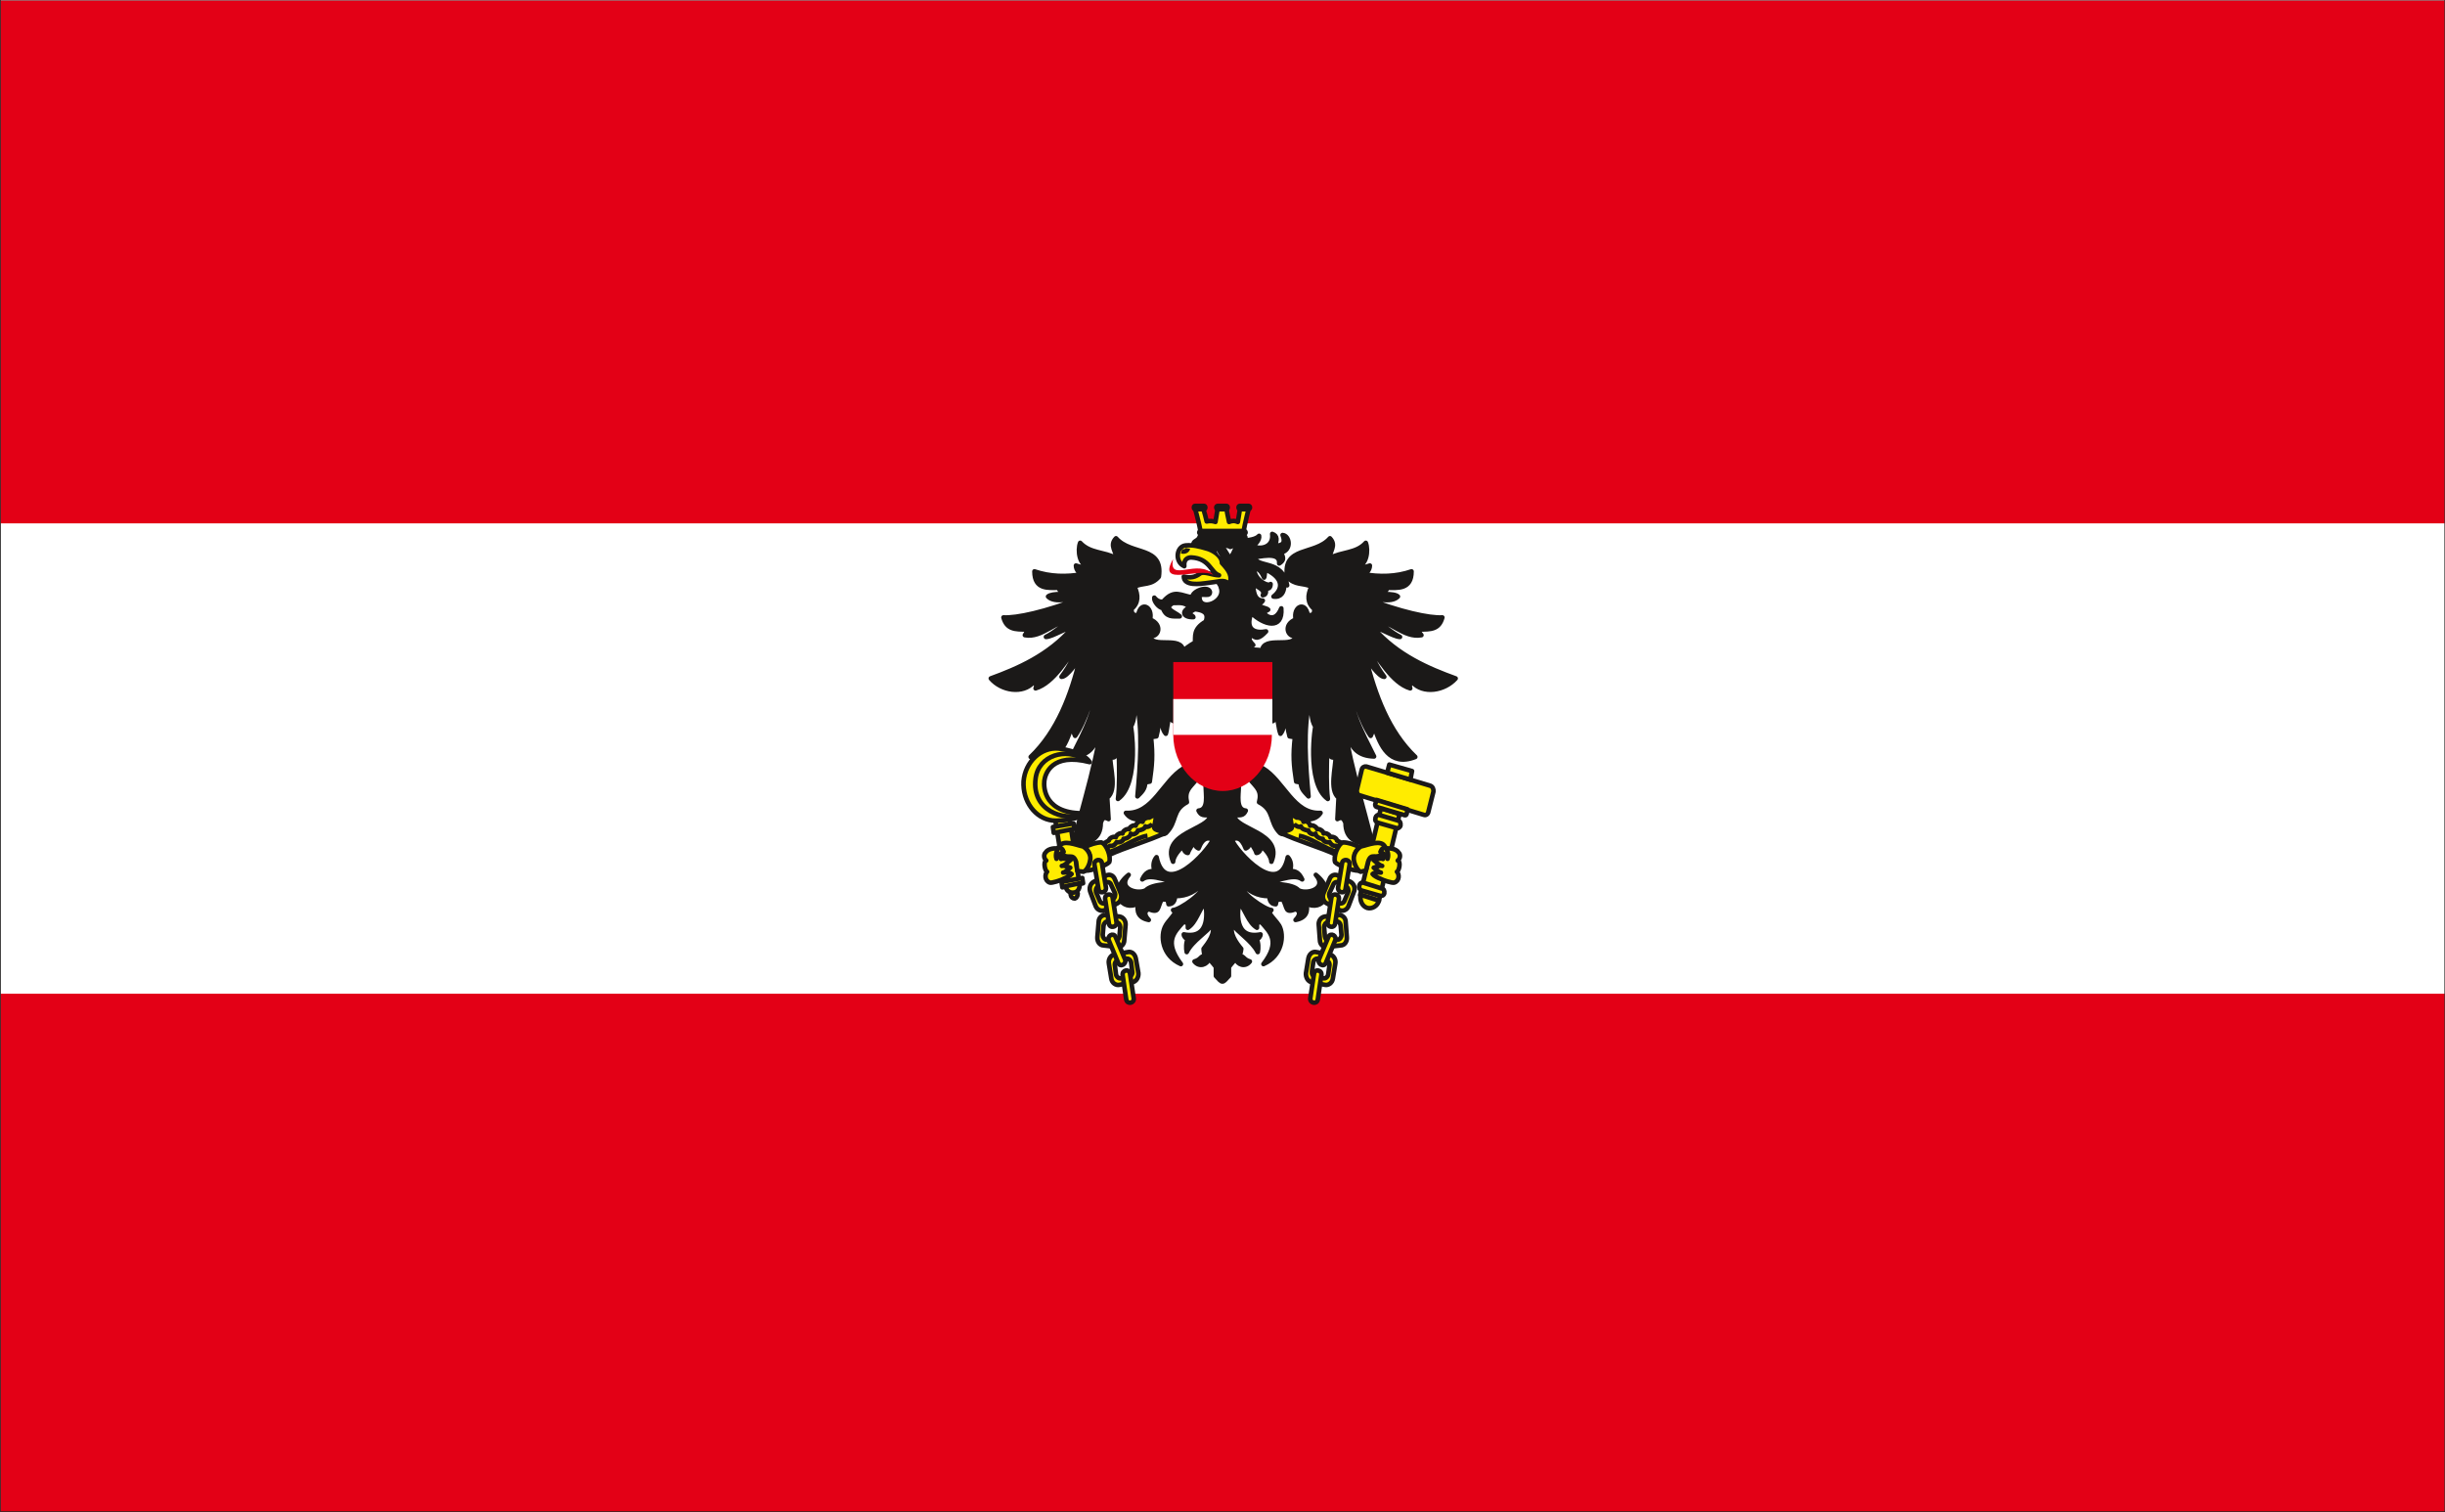 <svg xmlns="http://www.w3.org/2000/svg" version="1.2" width="569.764" height="93.22mm" viewBox="0 0 15075 9322" preserveAspectRatio="xMidYMid" fill-rule="evenodd" stroke-width="28.222" stroke-linejoin="round" xml:space="preserve"><rect x="0" y="0" width="15075" height="9322" fill="#333333" stroke="none"/><defs class="ClipPathGroup"><clipPath id="a" clipPathUnits="userSpaceOnUse"><path d="M0 0h15075v9322H0z"/></clipPath></defs><g class="SlideGroup"><g class="Slide" clip-path="url(#a)"><g class="Page"><g class="com.sun.star.drawing.PolyPolygonShape"><path class="BoundingBox" fill="none" d="M3 0h15072v9321H3z"/><path fill="#FFF" d="M3 0h15071v9320H3V0Zm0 0Z"/></g><g class="com.sun.star.drawing.PolyPolygonShape"><path class="BoundingBox" fill="none" d="M3 3h15072v9319H3z"/><path fill="#E30016" d="M3 6127h15071v3194H3V6127Zm0 0ZM3 3h15071v3224H3V3Z"/></g><g fill="none" class="com.sun.star.drawing.PolyPolygonShape"><path class="BoundingBox" d="M1-2h15076v9325H1z"/><path stroke="#1B1918" stroke-width="4" stroke-linejoin="miter" d="M3 0h15071v9320H3V0Z"/></g><g class="com.sun.star.drawing.ClosedBezierShape"><path class="BoundingBox" fill="none" d="M6108 3291h2869v1924H6108z"/><path fill="#1B1918" d="m7234 4081 2 365c-15-5-20-23-25-28-13 25-13 73-23 106-48-53 5-155-61-203 23 56 25 135 3 219l-33 5c12 114 7 170-8 274l-28 5c0 41-23 61-48 86 18-198 33-416-5-581-18 40-8 114-36 150 0-28 59 350-79 447 21-163-12-407 18-508-35 66-33 150-33 231 0 33-28 18-33 18 0 68 43 203-18 251l8 132c-31-18-41 0-48 23 0 102-69 125-171 140 41-188 191-658 168-785-23 38 18 231-175 236 74-150 170-317 147-486-7 90-66 273-127 359l-23-53c-35 109-91 246-251 183 165-158 249-381 305-611-18 20-79 117-115 117 56-76 74-119 110-211-72 94-158 249-270 282 8-18 3-28-12-38-66 75-198 54-264-23 167-61 355-142 502-310-22-13-122 54-162 54 56-28 107-77 162-107-96 0-188 117-292 96 8-12 16-23 10-35-71 0-121 0-142-74 79 5 259-33 485-122-61 0-167 38-210-7 25-23 127-13 167-13-23-20-101-5-101-41-64 0-150 13-150-101 96 33 198 35 297 17-18-2-41-25-41-53 26 8 61 20 79 3-58 0-71-97-53-143 61 66 150 54 221 94 5-40-44-76 0-122 94 107 292 46 264 237-48 56-97 35-150 61 25 53 25 101-18 137-2 28 10 43 41 38 15-89 91-51 73 28 79 30 54 112-2 101 15 82 196-5 206 92 33-31 73-51 73-51 3-38-12-84 66-129 23-59-22-72-68-77-61 31-8 38-8 49-66 2-76-39-18-61-43-33-61-26-109-26-61 36 10 54 43 82-45 0-83 7-104-51-23 0-58-43-53-64 13 18 43 33 58 21 66-74 104-34 176-23 0-41 101-74 109-33 2 43-82-16-61 53 25 61 163 0 127-86 0-8-18-28-18-36 59-15 70 18 70 25 25-53 10-81-42-137-13-94-158-99-178-111 0-21 18-21 28-33 79 0 207 20 281 7 30 0 78-7 96-28 5 21-23 61-48 61 66 31 139 3 129-73 36 12 28 43 16 73 53 0 66-20 48-66 43 3 58 92-8 107 0 18 31 40-13 68 8-81-137-35-154-40 17 73 172 10 203 175-5 0-33-51-18 8-3 33-18 68-66 61 56-44 66-110-41-163-17 3-12 41-17 46-11-26-31-61-61-54 0 69 86 112 101 94 0 28-20 36-35 18 10 26 10 48-13 51 18-38-38-48-59-74 0 46 6 107 59 107-5 8-10 15-23 15-3 31 43 28 56 41l-31 18c23 28 77 61 112-26 10 135-106 104-185 28-41 107 25 127 91 114-46 49-63 46-96 16-8 33-13 35 17 68-25-15-25-7-30 13 20 25 58 10 84 23 10-97 195-10 211-92-54 11-82-71-3-101-18-79 59-117 74-28 33 5 43-10 40-38-43-36-43-84-17-137-54-26-102-5-150-61-28-191 170-130 264-237 43 46-5 82 0 122 71-40 162-28 221-94 18 46 5 143-53 143 17 17 53 5 78-3 0 28-23 51-40 53 99 18 203 16 297-17 0 114-87 101-150 101 0 36-79 21-102 41 41 0 145-10 168 13-43 45-150 7-211 7 226 89 407 127 485 122-20 74-71 74-142 74-5 12 3 23 13 35-107 21-198-96-295-96 56 30 107 79 163 107-41 0-140-67-163-54 147 168 338 249 506 310-69 77-201 98-267 23-13 10-20 20-13 38-112-33-195-188-269-282 38 92 53 135 109 211-35 0-96-97-114-117 58 230 140 453 305 611-160 63-216-74-252-183l-23 53c-61-86-119-269-127-359-22 169 74 336 148 486-193-5-150-198-176-236-22 127 127 597 168 785-102-15-168-38-168-140-10-23-20-41-50-23l7-132c-58-48-18-183-18-251-5 0-33 15-33-18 0-81 3-165-33-231 31 101-2 345 18 508-137-97-76-475-76-447-30-36-20-110-38-150-38 165-23 383-5 581-23-25-48-45-48-86l-28-5c-16-104-21-160-8-274l-33-5c-23-84-20-163 3-219-67 48-13 150-59 203-13-33-13-81-25-106-5 5-10 23-23 28v-365h-613Z"/><path fill="none" stroke="#1B1918" d="m7234 4081 2 365c-15-5-20-23-25-28-13 25-13 73-23 106-48-53 5-155-61-203 23 56 25 135 3 219l-33 5c12 114 7 170-8 274l-28 5c0 41-23 61-48 86 18-198 33-416-5-581-18 40-8 114-36 150 0-28 59 350-79 447 21-163-12-407 18-508-35 66-33 150-33 231 0 33-28 18-33 18 0 68 43 203-18 251l8 132c-31-18-41 0-48 23 0 102-69 125-171 140 41-188 191-658 168-785-23 38 18 231-175 236 74-150 170-317 147-486-7 90-66 273-127 359l-23-53c-35 109-91 246-251 183 165-158 249-381 305-611-18 20-79 117-115 117 56-76 74-119 110-211-72 94-158 249-270 282 8-18 3-28-12-38-66 75-198 54-264-23 167-61 355-142 502-310-22-13-122 54-162 54 56-28 107-77 162-107-96 0-188 117-292 96 8-12 16-23 10-35-71 0-121 0-142-74 79 5 259-33 485-122-61 0-167 38-210-7 25-23 127-13 167-13-23-20-101-5-101-41-64 0-150 13-150-101 96 33 198 35 297 17-18-2-41-25-41-53 26 8 61 20 79 3-58 0-71-97-53-143 61 66 150 54 221 94 5-40-44-76 0-122 94 107 292 46 264 237-48 56-97 35-150 61 25 53 25 101-18 137-2 28 10 43 41 38 15-89 91-51 73 28 79 30 54 112-2 101 15 82 196-5 206 92 33-31 73-51 73-51 3-38-12-84 66-129 23-59-22-72-68-77-61 31-8 38-8 49-66 2-76-39-18-61-43-33-61-26-109-26-61 36 10 54 43 82-45 0-83 7-104-51-23 0-58-43-53-64 13 18 43 33 58 21 66-74 104-34 176-23 0-41 101-74 109-33 2 43-82-16-61 53 25 61 163 0 127-86 0-8-18-28-18-36 59-15 70 18 70 25 25-53 10-81-42-137-13-94-158-99-178-111 0-21 18-21 28-33 79 0 207 20 281 7 30 0 78-7 96-28 5 21-23 61-48 61 66 31 139 3 129-73 36 12 28 43 16 73 53 0 66-20 48-66 43 3 58 92-8 107 0 18 31 40-13 68 8-81-137-35-154-40 17 73 172 10 203 175-5 0-33-51-18 8-3 33-18 68-66 61 56-44 66-110-41-163-17 3-12 41-17 46-11-26-31-61-61-54 0 69 86 112 101 94 0 28-20 36-35 18 10 26 10 48-13 51 18-38-38-48-59-74 0 46 6 107 59 107-5 8-10 15-23 15-3 31 43 28 56 41l-31 18c23 28 77 61 112-26 10 135-106 104-185 28-41 107 25 127 91 114-46 49-63 46-96 16-8 33-13 35 17 68-25-15-25-7-30 13 20 25 58 10 84 23 10-97 195-10 211-92-54 11-82-71-3-101-18-79 59-117 74-28 33 5 43-10 40-38-43-36-43-84-17-137-54-26-102-5-150-61-28-191 170-130 264-237 43 46-5 82 0 122 71-40 162-28 221-94 18 46 5 143-53 143 17 17 53 5 78-3 0 28-23 51-40 53 99 18 203 16 297-17 0 114-87 101-150 101 0 36-79 21-102 41 41 0 145-10 168 13-43 45-150 7-211 7 226 89 407 127 485 122-20 74-71 74-142 74-5 12 3 23 13 35-107 21-198-96-295-96 56 30 107 79 163 107-41 0-140-67-163-54 147 168 338 249 506 310-69 77-201 98-267 23-13 10-20 20-13 38-112-33-195-188-269-282 38 92 53 135 109 211-35 0-96-97-114-117 58 230 140 453 305 611-160 63-216-74-252-183l-23 53c-61-86-119-269-127-359-22 169 74 336 148 486-193-5-150-198-176-236-22 127 127 597 168 785-102-15-168-38-168-140-10-23-20-41-50-23l7-132c-58-48-18-183-18-251-5 0-33 15-33-18 0-81 3-165-33-231 31 101-2 345 18 508-137-97-76-475-76-447-30-36-20-110-38-150-38 165-23 383-5 581-23-25-48-45-48-86l-28-5c-16-104-21-160-8-274l-33-5c-23-84-20-163 3-219-67 48-13 150-59 203-13-33-13-81-25-106-5 5-10 23-23 28v-365h-613Z"/></g><g class="com.sun.star.drawing.ClosedBezierShape"><path class="BoundingBox" fill="none" d="M6941 4736h1203v431H6941z"/><path fill="#1B1918" d="M7786 4737c-23 30-46 55-71 78 35 42 66 62 48 131 97 51 61 120 128 189 35 30 86-41 109 30 33-58-63-106-33-133 48 18 135 42 175-20-167 10-228-199-356-275Zm0 0Zm-488 0c20 30 46 55 71 78-35 42-66 62-51 131-95 51-58 120-128 189-33 30-83-41-106 30-33-58 63-106 33-133-49 18-135 42-175-20 167 10 228-199 356-275Z"/><path fill="none" stroke="#1B1918" d="M7786 4737c-23 30-46 55-71 78 35 42 66 62 48 131 97 51 61 120 128 189 35 30 86-41 109 30 33-58-63-106-33-133 48 18 135 42 175-20-167 10-228-199-356-275Zm0 0Zm-488 0c20 30 46 55 71 78-35 42-66 62-51 131-95 51-58 120-128 189-33 30-83-41-106 30-33-58 63-106 33-133-49 18-135 42-175-20 167 10 228-199 356-275Z"/></g><g class="com.sun.star.drawing.ClosedBezierShape"><path class="BoundingBox" fill="none" d="M6893 4850h1287v1204H6893z"/><path fill="#1B1918" d="M7577 6017v-53c-18 18 43-56 43-51 8 33 56 54 86 15-40-12-35-33-61-33 0-12 8-33 8-45-30-36-76-97-53-150 28 46 119 99 155 170 5-20 5-61-8-81 13 0 25-15 25-28-170 33-139-153-132-196 41 46 56 122 110 155-3-43 15-33 28-33 53 61 119 117 12 257 117-51 130-178 97-237-15-25-48-55-61-81l13-15c-36 0-211-114-186-169 46 55 99 83 170 83 8 7 0 48 43 50 6-35 13-28 44-30 30 56 12 86 78 61 31 10 28 38 0 66 69-13 77-56 66-102 97 56 191-71 59-176 74 85-53 123-107 95-38-44-173-36-226-52 66 16 191-61 249-15-20-43-43-53-76-51 13-35 5-66-13-86-53 260-315-36-345-107 25-15 58-20 86 53 20-10 25-20 18-50 18 20 43 58 48 78 13 0 31-17 25-43 26 13 67 64 67 97 76-181-229-198-229-287 38 0 56 5 71-28-63-5-43-99-43-147-69 33-133 33-204 0 0 48 20 142-44 147 16 33 34 28 72 28 0 89-305 106-229 287 0-33 43-84 66-97-5 26 13 43 25 43 6-20 31-58 49-78-8 30-3 40 17 50 28-73 64-68 89-53-33 71-294 367-348 107-17 20-25 51-12 86-33-2-56 8-76 51 58-46 182 31 248 15-53 16-185 8-226 52-53 28-179-10-106-95-131 105-38 232 58 176-8 46-2 89 66 102-28-28-30-56 0-66 66 25 51-5 79-61 30 2 38-5 43 30 43-2 36-43 43-50 71 0 125-28 173-83 23 55-150 169-188 169l13 15c-13 26-46 56-59 81-35 59-23 186 94 237-106-140-40-196 13-257 13 0 33-10 30 33 51-33 66-109 107-155 8 43 38 229-132 196 0 13 13 28 25 28-12 20-12 61-7 81 35-71 129-124 157-170 23 53-25 114-53 150 0 12 5 33 5 45-25 0-20 21-61 33 31 39 79 18 89-15 0-5 61 69 43 51v53c42 46 38 46 80 0Z"/><path fill="none" stroke="#1B1918" d="M7577 6017v-53c-18 18 43-56 43-51 8 33 56 54 86 15-40-12-35-33-61-33 0-12 8-33 8-45-30-36-76-97-53-150 28 46 119 99 155 170 5-20 5-61-8-81 13 0 25-15 25-28-170 33-139-153-132-196 41 46 56 122 110 155-3-43 15-33 28-33 53 61 119 117 12 257 117-51 130-178 97-237-15-25-48-55-61-81l13-15c-36 0-211-114-186-169 46 55 99 83 170 83 8 7 0 48 43 50 6-35 13-28 44-30 30 56 12 86 78 61 31 10 28 38 0 66 69-13 77-56 66-102 97 56 191-71 59-176 74 85-53 123-107 95-38-44-173-36-226-52 66 16 191-61 249-15-20-43-43-53-76-51 13-35 5-66-13-86-53 260-315-36-345-107 25-15 58-20 86 53 20-10 25-20 18-50 18 20 43 58 48 78 13 0 31-17 25-43 26 13 67 64 67 97 76-181-229-198-229-287 38 0 56 5 71-28-63-5-43-99-43-147-69 33-133 33-204 0 0 48 20 142-44 147 16 33 34 28 72 28 0 89-305 106-229 287 0-33 43-84 66-97-5 26 13 43 25 43 6-20 31-58 49-78-8 30-3 40 17 50 28-73 64-68 89-53-33 71-294 367-348 107-17 20-25 51-12 86-33-2-56 8-76 51 58-46 182 31 248 15-53 16-185 8-226 52-53 28-179-10-106-95-131 105-38 232 58 176-8 46-2 89 66 102-28-28-30-56 0-66 66 25 51-5 79-61 30 2 38-5 43 30 43-2 36-43 43-50 71 0 125-28 173-83 23 55-150 169-188 169l13 15c-13 26-46 56-59 81-35 59-23 186 94 237-106-140-40-196 13-257 13 0 33-10 30 33 51-33 66-109 107-155 8 43 38 229-132 196 0 13 13 28 25 28-12 20-12 61-7 81 35-71 129-124 157-170 23 53-25 114-53 150 0 12 5 33 5 45-25 0-20 21-61 33 31 39 79 18 89-15 0-5 61 69 43 51v53c42 46 38 46 80 0Z"/></g><g class="com.sun.star.drawing.PolyPolygonShape"><path class="BoundingBox" fill="none" d="M7234 4082h612v452h-612z"/><path fill="#E30016" d="M7234 4082h611v451h-611v-451Zm0 0Z"/></g><g class="com.sun.star.drawing.PolyPolygonShape"><path class="BoundingBox" fill="none" d="M7234 4310h612v228h-612z"/><path fill="#FFF" d="M7234 4310h611v227h-611v-227Zm0 0Z"/></g><g class="com.sun.star.drawing.ClosedBezierShape"><path class="BoundingBox" fill="none" d="M7233 4531h610v347h-610z"/><path fill="#E30016" d="M7539 4877c165 0 303-155 303-346h-608c0 191 139 346 305 346Z"/></g><g class="com.sun.star.drawing.ClosedBezierShape"><path class="BoundingBox" fill="none" d="M6796 5018h1492v258H6796z"/><path fill="#FFEC00" d="M7895 5134c109 53 239 87 353 140 0-20 13-69 38-69-15-8-28-15-43-23 0-15-28-28-41-20 0-13-28-31-41-23 0-15-30-33-40-26 0-12-28-31-43-22-3-19-26-34-41-24 0-18-28-28-41-26-12-7-28-15-40-22 0 100 45 84-61 115Zm0 0Zm-707 0c-112 53-242 87-356 140 0-20-10-69-35-69 15-8 27-15 40-23 3-15 28-28 43-20 0-13 28-31 41-23 0-15 28-33 41-26 0-12 28-31 40-22 5-19 28-34 43-24 0-18 28-28 41-26 13-7 28-15 41-22 0 100-49 84 61 115Z"/><path fill="none" stroke="#1B1918" d="M7895 5134c109 53 239 87 353 140 0-20 13-69 38-69-15-8-28-15-43-23 0-15-28-28-41-20 0-13-28-31-41-23 0-15-30-33-40-26 0-12-28-31-43-22-3-19-26-34-41-24 0-18-28-28-41-26-12-7-28-15-40-22 0 100 45 84-61 115Zm0 0Zm-707 0c-112 53-242 87-356 140 0-20-10-69-35-69 15-8 27-15 40-23 3-15 28-28 43-20 0-13 28-31 41-23 0-15 28-33 41-26 0-12 28-31 40-22 5-19 28-34 43-24 0-18 28-28 41-26 13-7 28-15 41-22 0 100-49 84 61 115Z"/></g><g fill="none" class="com.sun.star.drawing.OpenBezierShape"><path class="BoundingBox" d="M6821 5079h286v179h-286z"/><path stroke="#1B1918" d="M7105 5080c-7 10-33 25-43 15-2 15-29 25-46 25-3 18-31 31-44 20 0 16-25 32-45 32 0 15-28 25-42 20-8 13-20 26-41 23-7 5-15 8-22 13 5 7 7 20 10 28 90-26 171-93 243-103"/></g><g fill="none" class="com.sun.star.drawing.OpenBezierShape"><path class="BoundingBox" d="M7977 5079h286v179h-286z"/><path stroke="#1B1918" d="M7978 5080c7 10 33 25 43 15 2 15 29 25 46 25 3 18 31 31 44 20 0 16 25 32 45 32 0 15 28 25 42 20 8 13 20 26 41 23 7 5 15 8 22 13-5 7-7 20-10 28-90-26-171-93-243-103"/></g><g class="com.sun.star.drawing.ClosedBezierShape"><path class="BoundingBox" fill="none" d="M7260 3361h329v252h-329z"/><path fill="#FFEC00" d="M7442 3383c-51-15-87-24-133-20-57 7-67 102-7 128-5-46 25-54 43-54 115 6 120 94 171 110-41 0-95-28-118-10-28 21-56 28-99 18 0 61 107 44 133 41 31-3 54-8 92-13 17-2 50 0 53 28 25-58 3-90-43-140 0-46-61-80-92-88Z"/><path fill="none" stroke="#1B1918" d="M7442 3383c-51-15-87-24-133-20-57 7-67 102-7 128-5-46 25-54 43-54 115 6 120 94 171 110-41 0-95-28-118-10-28 21-56 28-99 18 0 61 107 44 133 41 31-3 54-8 92-13 17-2 50 0 53 28 25-58 3-90-43-140 0-46-61-80-92-88Z"/></g><g class="com.sun.star.drawing.ClosedBezierShape"><path class="BoundingBox" fill="none" d="M7210 3446h273v100h-273z"/><path fill="#E30016" d="M7481 3545c-92-108-280 54-248-98-103 179 161 46 248 98Z"/></g><g fill="none" class="com.sun.star.drawing.OpenBezierShape"><path class="BoundingBox" d="M7284 3380h42v23h-42z"/><path stroke="#1B1918" d="M7285 3399c17 5 36-2 39-18"/></g><g class="com.sun.star.drawing.ClosedBezierShape"><path class="BoundingBox" fill="none" d="M7500 3378h105v61h-105z"/><path fill="#FFF" d="M7513 3392c22-19 55-16 71-5 10-2 15-5 20-7-8 10-8 20-18 34-13 20-57 48-85-16 7 2 10-3 12-6Z"/></g><g class="com.sun.star.drawing.ClosedBezierShape"><path class="BoundingBox" fill="none" d="M7515 3380h60v62h-60z"/><path fill="#1B1918" d="m7516 3393 28 47c13 0 24-8 29-13l-29-46c-10 0-21 5-28 12Z"/><path fill="none" stroke="#1B1918" d="m7516 3393 28 47c13 0 24-8 29-13l-29-46c-10 0-21 5-28 12Z"/></g><g class="com.sun.star.drawing.ClosedBezierShape"><path class="BoundingBox" fill="none" d="M7368 3136h332v204h-332z"/><path fill="#FFEC00" d="M7407 3325c-3-63-23-128-38-188h50c8 27 16 53 21 78 21-5 39-2 54 3l13-79h56c2 25 10 51 15 79 20-8 35-8 54 0l13-79h53c-15 64-33 126-35 194-83 13-169-5-256-8Z"/><path fill="none" stroke="#1B1918" d="M7407 3325c-3-63-23-128-38-188h50c8 27 16 53 21 78 21-5 39-2 54 3l13-79h56c2 25 10 51 15 79 20-8 35-8 54 0l13-79h53c-15 64-33 126-35 194-83 13-169-5-256-8Z"/></g><g class="com.sun.star.drawing.ClosedBezierShape"><path class="BoundingBox" fill="none" d="M7360 3118h349v207h-349z"/><path fill="#FEC200" d="M7644 3119h54c12 0 12 20 0 20h-54c-10 0-10-20 0-20Zm0 0Zm-135 0h53c10 0 10 20 0 20h-53c-13 0-13-20 0-20Zm0 0Zm-141 0h56c10 0 10 20 0 20h-56c-9 0-9-20 0-20Zm0 0Zm36 155h266c13 0 13 18 0 18h-266c-13 0-13-18 0-18Zm0 0Zm2 31h261c16 0 16 18 0 18h-261c-15 0-15-18 0-18Z"/><path fill="none" stroke="#1B1918" d="M7644 3119h54c12 0 12 20 0 20h-54c-10 0-10-20 0-20Zm0 0Zm-135 0h53c10 0 10 20 0 20h-53c-13 0-13-20 0-20Zm0 0Zm-141 0h56c10 0 10 20 0 20h-56c-9 0-9-20 0-20Zm0 0Zm36 155h266c13 0 13 18 0 18h-266c-13 0-13-18 0-18Zm0 0Zm2 31h261c16 0 16 18 0 18h-261c-15 0-15-18 0-18Z"/></g><g class="com.sun.star.drawing.PolyPolygonShape"><path class="BoundingBox" fill="none" d="M6504 5031h154v436h-154z"/><path fill="#FFEC00" d="m6505 5047 87-15 64 418-84 15-67-418Z"/><path fill="none" stroke="#1B1918" d="m6505 5047 87-15 64 418-84 15-67-418Z"/></g><g class="com.sun.star.drawing.ClosedBezierShape"><path class="BoundingBox" fill="none" d="M6310 4613h411v449h-411z"/><path fill="#FFEC00" d="M6525 4615c54 5 164 33 194 84-237-61-275 75-280 115-5 38-3 210 258 200-39 35-154 50-207 45-108-12-186-120-179-242 10-120 108-211 214-202Z"/><path fill="none" stroke="#1B1918" d="M6525 4615c54 5 164 33 194 84-237-61-275 75-280 115-5 38-3 210 258 200-39 35-154 50-207 45-108-12-186-120-179-242 10-120 108-211 214-202Z"/></g><g fill="none" class="com.sun.star.drawing.OpenBezierShape"><path class="BoundingBox" d="M6382 4647h301v389h-301z"/><path stroke="#1B1918" d="M6681 4681c-105-70-278-28-296 120-25 197 173 263 286 220"/></g><g class="com.sun.star.drawing.ClosedBezierShape"><path class="BoundingBox" fill="none" d="M6491 5076h189v466h-189z"/><path fill="#FFEC00" d="M6627 5540c10-3 18-15 18-31-3-12-15-20-26-17-12 2-20 15-17 27 2 13 12 21 25 21Zm0 0Zm-82-102 128-25 5 33-128 25-5-33Zm0 0Zm-53-339 127-22 6 33-128 25-5-36Z"/><path fill="none" stroke="#1B1918" d="M6627 5540c10-3 18-15 18-31-3-12-15-20-26-17-12 2-20 15-17 27 2 13 12 21 25 21Zm0 0Zm-82-102 128-25 5 33-128 25-5-33Zm0 0Zm-53-339 127-22 6 33-128 25-5-36Z"/></g><g class="com.sun.star.drawing.ClosedBezierShape"><path class="BoundingBox" fill="none" d="M6570 5445h89v61h-89z"/><path fill="#FFEC00" d="M6622 5503c24-2 39-29 34-57l-85 18c2 27 26 44 51 39Z"/><path fill="none" stroke="#1B1918" d="M6622 5503c24-2 39-29 34-57l-85 18c2 27 26 44 51 39Z"/></g><g class="com.sun.star.drawing.ClosedBezierShape"><path class="BoundingBox" fill="none" d="M6687 5193h157v177h-157z"/><path fill="#FFEC00" d="M6688 5224c33-18 72-30 102-30 34 10 62 92 49 122-15 19-112 55-146 52 15-30 54-90-5-144Z"/><path fill="none" stroke="#1B1918" d="M6688 5224c33-18 72-30 102-30 34 10 62 92 49 122-15 19-112 55-146 52 15-30 54-90-5-144Z"/></g><g class="com.sun.star.drawing.ClosedBezierShape"><path class="BoundingBox" fill="none" d="M8228 5193h157v177h-157z"/><path fill="#FFEC00" d="M8383 5224c-33-18-72-30-102-30-34 10-61 92-49 122 15 19 113 55 146 52-15-30-54-90 5-144Z"/><path fill="none" stroke="#1B1918" d="M8383 5224c-33-18-72-30-102-30-34 10-61 92-49 122 15 19 113 55 146 52-15-30-54-90 5-144Z"/></g><g class="com.sun.star.drawing.ClosedBezierShape"><path class="BoundingBox" fill="none" d="M6437 5196h288v248h-288z"/><path fill="#FFEC00" d="m6680 5375-38-5-7-56c-21-62-51-8-90-53 2-6 7-9 12-9-10-23-17-20-28-30 23-50 108-11 149-3 33 20 51 57 43 87-3 23-20 61-41 69Zm0 0Zm-145-141c-23-7-72-5-89 23-12 11-10 37 5 49-20 6-8 64 5 69-15 16-15 57 18 67 12 3 66-13 86-25 15-5 39-18 47-28-13-11-37-11-52-9 15-2 31-23 44-30-13-3-34-16-52-11 21-5 42-27 55-38-16-2-45-12-60-5 0-10-10-52-7-62Z"/><path fill="none" stroke="#1B1918" d="m6680 5375-38-5-7-56c-21-62-51-8-90-53 2-6 7-9 12-9-10-23-17-20-28-30 23-50 108-11 149-3 33 20 51 57 43 87-3 23-20 61-41 69Zm0 0Z"/><path fill="none" stroke="#1B1918" d="M6535 5234c-23-7-72-5-89 23-12 11-10 37 5 49-20 6-8 64 5 69-15 16-15 57 18 67 12 3 66-13 86-25 15-5 39-18 47-28-13-11-37-11-52-9 15-2 31-23 44-30-13-3-34-16-52-11 21-5 42-27 55-38-16-2-45-12-60-5 0-10-10-52-7-62Z"/></g><g class="com.sun.star.drawing.ClosedBezierShape"><path class="BoundingBox" fill="none" d="M6510 5224h48v73h-48z"/><path fill="#FFEC00" d="M6527 5225c11 0 29 12 29 28-18 8-29 21-42 42-9-26 3-55 13-70Z"/><path fill="none" stroke="#1B1918" d="M6527 5225c11 0 29 12 29 28-18 8-29 21-42 42-9-26 3-55 13-70Z"/></g><g class="com.sun.star.drawing.ClosedBezierShape"><path class="BoundingBox" fill="none" d="M6718 5393h303v682h-303z"/><path fill="#FFEC00" d="m6871 5885 84-15c23-5 43 13 48 39l16 91c2 26-13 51-36 56l-81 16c-23 5-47-13-50-39l-15-91c-5-25 10-52 34-57Zm0 0Zm-54-244 85 10c23 3 40 26 38 51l-8 94c0 26-20 46-43 43l-85-10c-23 0-40-23-38-51l8-94c0-25 20-43 43-43Zm0 0Zm-74-204 76-38c21-12 46-3 55 23l35 84c10 23 3 53-20 64l-77 41c-21 10-46 0-56-23l-33-87c-9-23-3-51 20-64Z"/><path fill="none" stroke="#1B1918" d="m6871 5885 84-15c23-5 43 13 48 39l16 91c2 26-13 51-36 56l-81 16c-23 5-47-13-50-39l-15-91c-5-25 10-52 34-57Zm0 0Zm-54-244 85 10c23 3 40 26 38 51l-8 94c0 26-20 46-43 43l-85-10c-23 0-40-23-38-51l8-94c0-25 20-43 43-43Zm0 0Zm-74-204 76-38c21-12 46-3 55 23l35 84c10 23 3 53-20 64l-77 41c-21 10-46 0-56-23l-33-87c-9-23-3-51 20-64Z"/></g><g class="com.sun.star.drawing.ClosedBezierShape"><path class="BoundingBox" fill="none" d="M8051 5393h303v682h-303z"/><path fill="#FFEC00" d="m8199 5885-84-15c-23-5-43 13-48 39l-15 91c-2 26 12 51 35 56l82 16c22 5 46-13 49-39l15-91c5-25-10-52-34-57Zm0 0Zm54-244-84 10c-23 3-41 26-38 51l7 94c0 26 20 46 43 43l85-10c23 0 41-23 38-51l-7-94c0-25-21-43-44-43Zm0 0Zm74-204-76-38c-20-12-46-3-54 23l-36 84c-10 23-3 53 20 64l78 41c20 10 45 0 55-23l33-87c11-23 3-51-20-64Z"/><path fill="none" stroke="#1B1918" d="m8199 5885-84-15c-23-5-43 13-48 39l-15 91c-2 26 12 51 35 56l82 16c22 5 46-13 49-39l15-91c5-25-10-52-34-57Zm0 0Zm54-244-84 10c-23 3-41 26-38 51l7 94c0 26 20 46 43 43l85-10c23 0 41-23 38-51l-7-94c0-25-21-43-44-43Zm0 0Zm74-204-76-38c-20-12-46-3-54 23l-36 84c-10 23-3 53 20 64l78 41c20 10 45 0 55-23l33-87c11-23 3-51-20-64Z"/></g><g class="com.sun.star.drawing.ClosedBezierShape"><path class="BoundingBox" fill="none" d="M6756 5438h228v597h-228z"/><path fill="#FFF" d="m6894 5921 52-10c13-2 25 8 28 23l7 56c3 15-5 28-20 33l-49 8c-13 5-28-8-31-23l-7-56c-3-15 7-28 20-31Zm0 0Zm-61-239 51 5c13 0 23 15 23 30l-5 57c-3 15-13 28-28 26l-51-6c-14 0-24-15-24-30l5-57c3-15 14-28 29-25Zm0 0Zm-62-216 47-26c13-4 28 0 33 16l23 50c5 13 0 31-13 39l-46 22c-13 8-29 0-34-12l-23-54c-4-12 0-30 13-35Z"/><path fill="none" stroke="#1B1918" d="m6894 5921 52-10c13-2 25 8 28 23l7 56c3 15-5 28-20 33l-49 8c-13 5-28-8-31-23l-7-56c-3-15 7-28 20-31Zm0 0Zm-61-239 51 5c13 0 23 15 23 30l-5 57c-3 15-13 28-28 26l-51-6c-14 0-24-15-24-30l5-57c3-15 14-28 29-25Zm0 0Zm-62-216 47-26c13-4 28 0 33 16l23 50c5 13 0 31-13 39l-46 22c-13 8-29 0-34-12l-23-54c-4-12 0-30 13-35Z"/></g><g class="com.sun.star.drawing.ClosedBezierShape"><path class="BoundingBox" fill="none" d="M8088 5438h228v597h-228z"/><path fill="#FFF" d="m8176 5921-51-10c-13-2-26 8-28 23l-8 56c-2 15 5 28 20 33l50 8c12 5 28-8 30-23l8-56c2-15-8-28-21-31Zm0 0Zm61-239-50 5c-13 0-23 15-23 30l5 57c2 15 12 28 28 26l50-6c14 0 24-15 24-30l-5-57c-2-15-13-28-29-25Zm0 0Zm62-216-46-26c-13-4-28 0-33 16l-23 50c-5 13 0 31 12 39l46 22c14 8 29 0 34-12l23-54c5-12 0-30-13-35Z"/><path fill="none" stroke="#1B1918" d="m8176 5921-51-10c-13-2-26 8-28 23l-8 56c-2 15 5 28 20 33l50 8c12 5 28-8 30-23l8-56c2-15-8-28-21-31Zm0 0Zm61-239-50 5c-13 0-23 15-23 30l5 57c2 15 12 28 28 26l50-6c14 0 24-15 24-30l-5-57c-2-15-13-28-29-25Zm0 0Zm62-216-46-26c-13-4-28 0-33 16l-23 50c-5 13 0 31 12 39l46 22c14 8 29 0 34-12l23-54c5-12 0-30-13-35Z"/></g><g class="com.sun.star.drawing.ClosedBezierShape"><path class="BoundingBox" fill="none" d="M6747 5301h246v883h-246z"/><path fill="#FFEC00" d="m6967 6002 23 153c5 30-40 40-46 7l-22-149c-5-33 40-41 45-11Zm0 0Zm-89-226 59 140c10 28-31 51-43 20l-57-137c-13-30 28-51 41-23Zm0 0Zm-18-242 24 152c5 31-42 41-47 8l-23-150c-5-33 41-40 46-10Zm0 0Zm-66-213 25 152c3 31-41 41-46 8l-25-150c-4-32 41-40 46-10Z"/><path fill="none" stroke="#1B1918" d="m6967 6002 23 153c5 30-40 40-46 7l-22-149c-5-33 40-41 45-11Zm0 0Zm-89-226 59 140c10 28-31 51-43 20l-57-137c-13-30 28-51 41-23Zm0 0Zm-18-242 24 152c5 31-42 41-47 8l-23-150c-5-33 41-40 46-10Zm0 0Zm-66-213 25 152c3 31-41 41-46 8l-25-150c-4-32 41-40 46-10Z"/></g><g class="com.sun.star.drawing.ClosedBezierShape"><path class="BoundingBox" fill="none" d="M8078 5301h246v883h-246z"/><path fill="#FFEC00" d="m8102 6002-23 153c-4 30 41 40 46 7l22-149c6-33-40-41-45-11Zm0 0Zm89-226-59 140c-10 28 31 51 43 20l57-137c13-30-28-51-41-23Zm0 0Zm18-242-23 152c-6 31 41 41 46 8l23-150c5-33-40-40-46-10Zm0 0Zm66-213-25 152c-2 31 41 41 46 8l25-150c5-32-40-40-46-10Z"/><path fill="none" stroke="#1B1918" d="m8102 6002-23 153c-4 30 41 40 46 7l22-149c6-33-40-41-45-11Zm0 0Zm89-226-59 140c-10 28 31 51 43 20l57-137c13-30-28-51-41-23Zm0 0Zm18-242-23 152c-6 31 41 41 46 8l23-150c5-33-40-40-46-10Zm0 0Zm66-213-25 152c-2 31 41 41 46 8l25-150c5-32-40-40-46-10Z"/></g><g class="com.sun.star.drawing.ClosedBezierShape"><path class="BoundingBox" fill="none" d="M8365 4725h476v830h-476z"/><path fill="#FFEC00" d="m8629 5019-115-35-128 534 116 35 127-534Zm0 0Zm191-174-396-119c-12-2-25 5-28 20l-30 125c-2 15 5 30 18 33l395 120c13 5 26-5 28-20l31-123c2-15-5-31-18-36Z"/><path fill="none" stroke="#1B1918" d="m8629 5019-115-35-128 534 116 35 127-534Zm0 0Zm191-174-396-119c-12-2-25 5-28 20l-30 125c-2 15 5 30 18 33l395 120c13 5 26-5 28-20l31-123c2-15-5-31-18-36Z"/></g><g class="com.sun.star.drawing.ClosedBezierShape"><path class="BoundingBox" fill="none" d="M8387 4713h321v889h-321z"/><path fill="#FFEC00" d="M8430 5598c-31-10-47-45-41-81l113 36c-8 33-42 53-72 45Zm0 0Zm276-844-140-40-13 50 143 43 10-53Zm0 0Zm-219 178-8 28c0 8 3 13 8 15l173 51c6 2 11 0 13-8l5-28-191-58Z"/><path fill="none" stroke="#1B1918" d="M8430 5598c-31-10-47-45-41-81l113 36c-8 33-42 53-72 45Zm0 0Zm276-844-140-40-13 50 143 43 10-53Zm0 0Zm-219 178-8 28c0 8 3 13 8 15l173 51c6 2 11 0 13-8l5-28-191-58Z"/></g><g class="com.sun.star.drawing.ClosedBezierShape"><path class="BoundingBox" fill="none" d="M8379 5024h259v502h-259z"/><path fill="#FFEC00" d="m8519 5478-115-36c-10-2-20 5-23 18v2c-4 11 3 23 13 28l115 33c10 3 23-2 26-15v-2c2-13-3-26-16-28Zm0 0Zm100-419-112-33c-13-4-23 3-26 15v3c-5 13 3 25 13 28l115 33c10 5 23-3 26-15v-3c2-13-3-25-16-28Z"/><path fill="none" stroke="#1B1918" d="m8519 5478-115-36c-10-2-20 5-23 18v2c-4 11 3 23 13 28l115 33c10 3 23-2 26-15v-2c2-13-3-26-16-28Zm0 0Zm100-419-112-33c-13-4-23 3-26 15v3c-5 13 3 25 13 28l115 33c10 5 23-3 26-15v-3c2-13-3-25-16-28Z"/></g><g class="com.sun.star.drawing.ClosedBezierShape"><path class="BoundingBox" fill="none" d="M8346 5196h288v248h-288z"/><path fill="#FFEC00" d="m8389 5375 33-8 13-53c20-64 50-8 90-53-3-6-8-9-13-9 10-23 18-20 28-30-23-50-108-11-149-3-33 20-49 57-43 87 3 23 21 61 41 69Zm0 0Zm146-141c23-7 71-5 89 23 12 11 10 37-6 49 21 6 8 64-5 69 16 16 16 57-17 67-13 3-66-13-87-25-15-5-39-18-46-28 12-11 36-11 51-9-15-2-31-23-44-30 13-3 34-16 52-11-20-5-42-27-54-38 15-2 44-12 59-5 0-10 10-52 8-62Z"/><path fill="none" stroke="#1B1918" d="m8389 5375 33-8 13-53c20-64 50-8 90-53-3-6-8-9-13-9 10-23 18-20 28-30-23-50-108-11-149-3-33 20-49 57-43 87 3 23 21 61 41 69Zm0 0Z"/><path fill="none" stroke="#1B1918" d="M8535 5234c23-7 71-5 89 23 12 11 10 37-6 49 21 6 8 64-5 69 16 16 16 57-17 67-13 3-66-13-87-25-15-5-39-18-46-28 12-11 36-11 51-9-15-2-31-23-44-30 13-3 34-16 52-11-20-5-42-27-54-38 15-2 44-12 59-5 0-10 10-52 8-62Z"/></g><g class="com.sun.star.drawing.ClosedBezierShape"><path class="BoundingBox" fill="none" d="M8513 5224h48v73h-48z"/><path fill="#FFEC00" d="M8542 5225c-11 0-28 12-28 28 17 8 28 21 41 42 10-26-2-55-13-70Z"/><path fill="none" stroke="#1B1918" d="M8542 5225c-11 0-28 12-28 28 17 8 28 21 41 42 10-26-2-55-13-70Z"/></g></g></g></g></svg>
